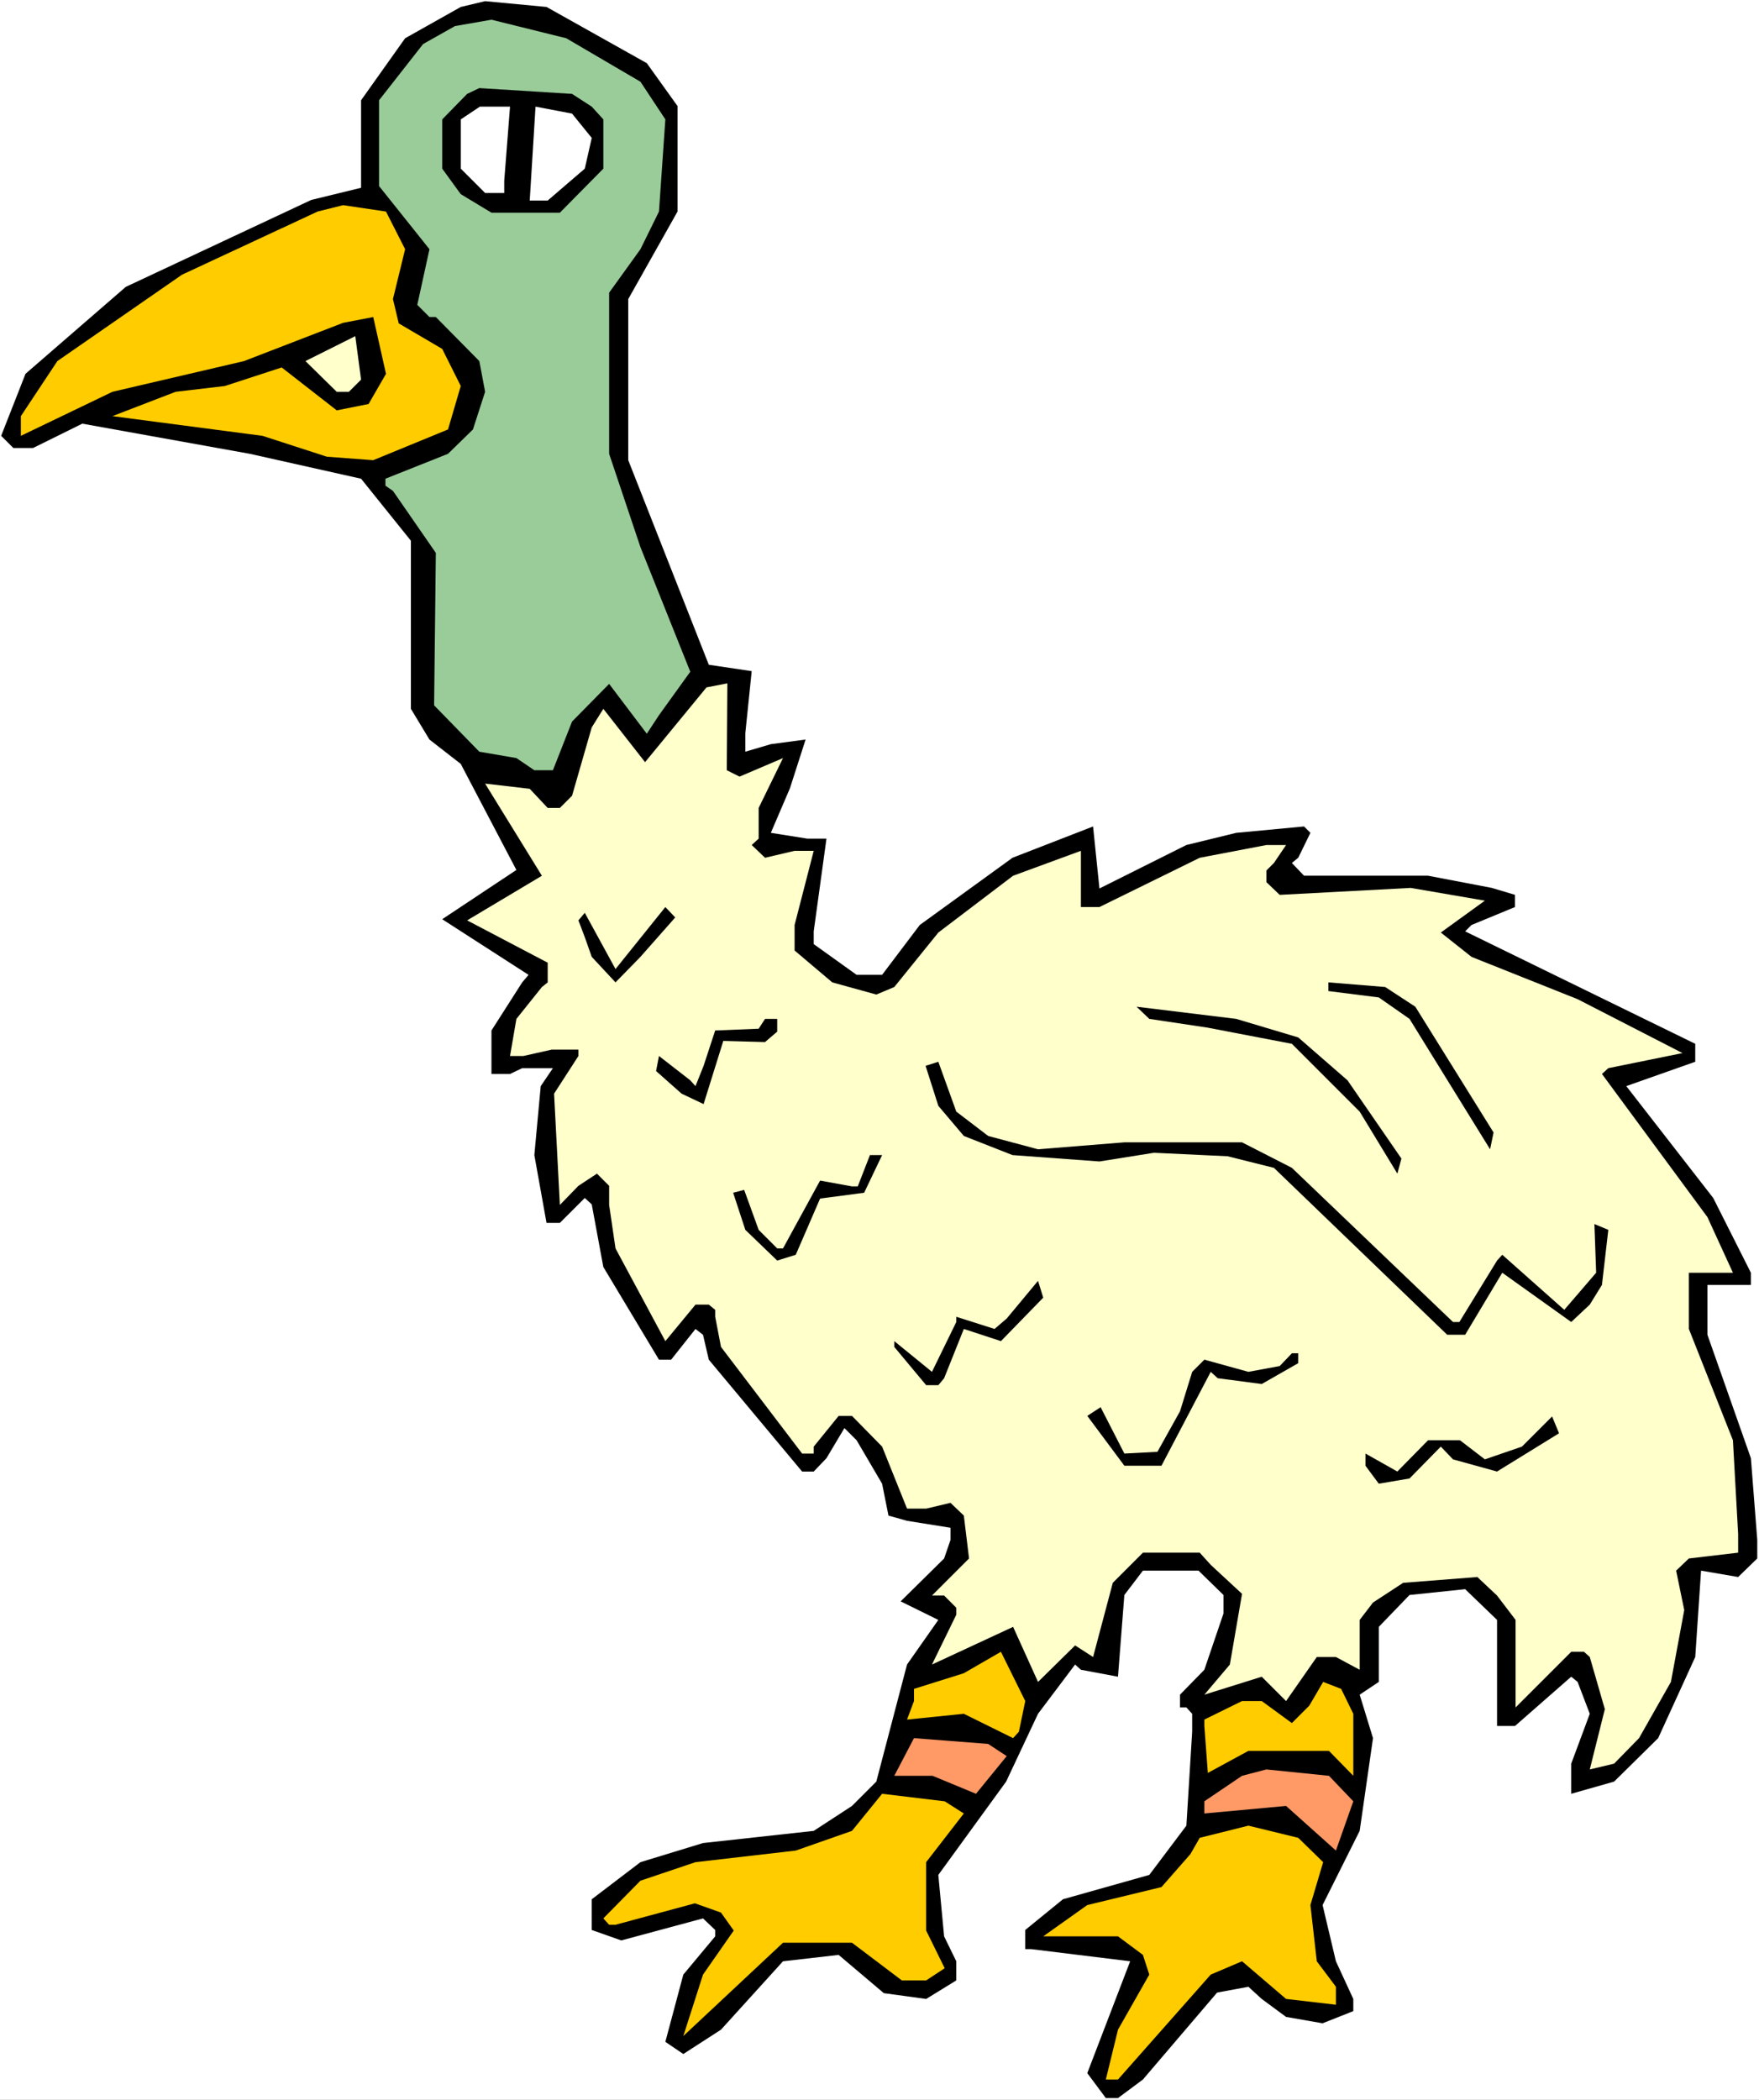 <?xml version="1.0" encoding="UTF-8" standalone="no"?>
<svg
   version="1.0"
   width="129.766mm"
   height="154.873mm"
   id="svg24"
   sodipodi:docname="Creature 37.wmf"
   xmlns:inkscape="http://www.inkscape.org/namespaces/inkscape"
   xmlns:sodipodi="http://sodipodi.sourceforge.net/DTD/sodipodi-0.dtd"
   xmlns="http://www.w3.org/2000/svg"
   xmlns:svg="http://www.w3.org/2000/svg">
  <rect width="100%" height="100%" fill="#808080" stroke="none"/>
  <sodipodi:namedview
     id="namedview24"
     pagecolor="#ffffff"
     bordercolor="#000000"
     borderopacity="0.25"
     inkscape:showpageshadow="2"
     inkscape:pageopacity="0.0"
     inkscape:pagecheckerboard="0"
     inkscape:deskcolor="#d1d1d1"
     inkscape:document-units="mm" />
  <defs
     id="defs1">
    <pattern
       id="WMFhbasepattern"
       patternUnits="userSpaceOnUse"
       width="6"
       height="6"
       x="0"
       y="0" />
  </defs>
  <path
     style="fill:#ffffff;fill-opacity:1;fill-rule:evenodd;stroke:none"
     d="M 0,585.347 H 490.455 V 0 H 0 Z"
     id="path1" />
  <path
     style="fill:#000000;fill-opacity:1;fill-rule:evenodd;stroke:none"
     d="m 180.345,17.61 8.565,11.956 V 58.971 L 175.174,83.367 v 44.915 l 22.462,57.032 11.958,1.777 -1.778,17.287 v 5.17 l 7.11,-2.1 9.696,-1.293 -4.363,13.571 -5.333,12.44 10.181,1.616 h 5.333 l -3.555,25.85 v 3.554 l 11.958,8.563 h 7.11 l 10.504,-13.895 25.856,-18.741 22.462,-8.724 1.778,17.287 24.24,-12.117 13.898,-3.393 18.907,-1.777 1.778,1.777 -3.394,6.947 -1.778,1.454 3.394,3.554 h 34.582 l 17.776,3.393 6.464,1.939 v 3.393 l -12.12,5.008 -1.778,1.777 64.155,31.343 v 5.008 l -19.23,6.786 24.24,31.182 10.504,20.842 v 3.393 H 476.073 V 372.082 l 12.12,34.413 1.778,22.781 v 5.17 l -5.333,5.17 -10.342,-1.777 -1.616,24.073 -10.342,22.619 -12.282,12.117 -11.958,3.393 v -8.401 l 5.171,-13.895 -3.394,-8.886 -1.778,-1.454 -15.675,13.733 h -5.01 v -29.566 l -8.888,-8.563 -15.514,1.616 -8.565,8.886 v 15.349 l -5.333,3.554 3.717,12.117 -3.717,25.85 -10.342,20.68 3.717,15.672 4.848,10.502 v 3.393 l -8.565,3.393 -10.181,-1.777 -6.787,-5.008 -3.717,-3.393 -8.726,1.616 -20.685,24.235 -6.949,5.17 h -3.394 l -5.171,-6.947 11.958,-31.182 -27.634,-3.393 h -1.616 v -5.332 l 10.504,-8.563 24.078,-6.786 10.342,-13.733 1.616,-26.173 v -5.008 l -1.616,-1.777 h -1.778 v -3.554 l 6.787,-6.947 5.333,-15.672 v -5.17 l -6.949,-6.786 h -15.514 l -5.171,6.786 -1.778,22.781 -10.342,-1.939 -1.616,-1.454 -10.342,13.733 -8.888,18.903 -18.907,26.012 1.616,17.126 3.394,6.947 v 5.332 l -8.403,5.17 -11.797,-1.616 -12.605,-10.663 -15.514,1.777 -17.291,19.065 -10.504,6.786 -5.01,-3.393 5.01,-18.741 8.888,-10.663 v -1.777 l -3.394,-3.231 -22.786,6.139 -8.242,-2.908 v -8.563 l 13.574,-10.34 17.453,-5.332 30.866,-3.393 10.666,-6.947 6.787,-6.786 8.565,-32.636 8.726,-12.44 -10.504,-5.17 12.12,-11.956 1.778,-5.17 v -3.393 l -12.12,-1.939 -5.171,-1.454 -1.778,-8.886 -7.11,-12.117 -3.394,-3.393 -5.01,8.401 -3.555,3.716 h -3.232 l -26.018,-31.182 -1.616,-6.947 -2.101,-1.616 -6.787,8.563 h -3.394 l -15.514,-25.85 -3.232,-17.449 -1.939,-1.777 -6.949,6.947 h -3.717 l -3.394,-18.903 1.778,-19.226 3.394,-5.008 h -8.565 l -3.394,1.616 h -5.171 v -12.117 l 8.565,-13.41 1.778,-2.1 -24.078,-15.51 20.685,-13.733 -15.514,-29.566 -8.726,-6.786 -5.171,-8.563 V 150.739 L 100.677,133.452 69.65,126.505 22.947,118.103 9.211,124.889 H 3.717 L 0.323,121.496 7.11,104.209 35.067,79.974 86.779,55.74 100.677,52.347 V 27.951 l 12.282,-17.287 15.514,-8.724 6.787,-1.616 17.13,1.616 z"
     id="path2" />
  <path
     style="fill:#99cc99;fill-opacity:1;fill-rule:evenodd;stroke:none"
     d="m 178.568,22.781 6.949,10.502 -1.778,25.689 -5.171,10.502 -8.726,12.117 v 44.915 l 8.726,26.012 13.898,34.736 -8.726,12.117 -3.394,5.17 -10.504,-13.895 -10.342,10.502 -5.333,13.571 h -5.171 l -5.01,-3.393 -10.342,-1.777 -12.605,-12.925 0.485,-42.491 -11.958,-17.287 -2.101,-1.454 v -1.939 l 17.453,-6.947 6.949,-6.786 3.394,-10.502 -1.616,-8.563 -12.12,-12.279 h -1.778 l -3.394,-3.393 3.394,-15.51 -14.059,-17.61 V 27.951 l 12.282,-15.672 8.888,-5.008 10.181,-1.777 20.846,5.17 z"
     id="path3" />
  <path
     style="fill:#000000;fill-opacity:1;fill-rule:evenodd;stroke:none"
     d="m 164.993,29.728 3.232,3.554 v 13.733 l -12.12,12.279 h -19.069 l -8.565,-5.17 -5.171,-7.109 V 33.282 l 6.949,-7.109 3.394,-1.616 25.856,1.616 z"
     id="path4" />
  <path
     style="fill:#ffffff;fill-opacity:1;fill-rule:evenodd;stroke:none"
     d="m 140.592,50.408 v 3.393 h -5.333 l -6.787,-6.786 V 33.282 l 5.333,-3.554 h 8.403 z"
     id="path5" />
  <path
     style="fill:#ffffff;fill-opacity:1;fill-rule:evenodd;stroke:none"
     d="m 164.993,38.452 -1.939,8.563 -10.342,8.886 h -5.01 l 1.616,-26.173 10.181,1.939 z"
     id="path6" />
  <path
     style="fill:#ffcc00;fill-opacity:1;fill-rule:evenodd;stroke:none"
     d="m 112.958,69.473 -3.394,13.895 1.616,6.786 12.12,7.109 5.171,10.34 -3.555,12.117 -20.846,8.563 -12.928,-0.969 -17.938,-5.816 -41.854,-5.493 17.614,-6.786 13.736,-1.616 15.837,-5.17 15.352,11.956 8.888,-1.777 4.848,-8.401 -3.555,-15.833 -8.403,1.616 -27.634,10.663 -36.683,8.563 -25.533,12.279 v -5.493 L 15.998,100.654 50.742,76.581 88.557,58.971 l 7.11,-1.777 11.958,1.777 z"
     id="path7" />
  <path
     style="fill:#ffffcc;fill-opacity:1;fill-rule:evenodd;stroke:none"
     d="m 97.283,109.217 h -3.394 l -8.726,-8.563 13.898,-6.947 1.616,12.117 z"
     id="path8" />
  <path
     style="fill:#ffffcc;fill-opacity:1;fill-rule:evenodd;stroke:none"
     d="m 202.646,214.719 3.555,1.777 12.12,-5.17 -6.787,13.895 v 8.563 l -1.939,1.777 3.717,3.554 8.242,-1.939 h 5.333 l -5.333,20.68 v 7.109 l 10.504,8.886 12.282,3.393 5.01,-2.1 12.282,-15.187 20.846,-15.833 18.907,-6.947 v 15.672 h 5.171 l 27.957,-13.733 18.584,-3.554 h 5.494 l -3.394,5.008 -2.101,2.1 v 3.231 l 3.717,3.554 36.522,-1.939 20.685,3.554 -12.282,8.886 8.565,6.786 29.573,11.794 29.25,15.025 -20.685,4.201 -1.778,1.616 29.411,39.906 7.11,15.51 h -12.282 v 15.672 l 12.282,31.02 1.454,26.173 v 5.17 l -13.736,1.616 -3.555,3.393 2.262,10.986 -3.717,20.034 -8.888,15.672 -6.949,7.109 -6.787,1.616 4.202,-16.803 -4.202,-14.541 -1.616,-1.454 h -3.555 l -15.514,15.51 v -24.396 l -5.171,-6.786 -5.494,-5.17 -20.685,1.616 -8.403,5.493 -3.717,4.847 v 13.895 l -6.626,-3.554 h -5.333 l -8.565,12.279 -6.787,-6.786 -15.998,5.008 7.11,-8.401 3.394,-19.711 -8.726,-8.078 -3.07,-3.393 h -15.837 l -8.403,8.401 -5.494,20.68 -5.01,-3.231 -10.342,10.179 -6.949,-15.349 -22.624,10.502 6.787,-13.895 v -1.939 l -3.394,-3.393 h -3.394 l 10.342,-10.34 -1.454,-11.956 -3.717,-3.554 -6.787,1.616 h -5.333 l -6.949,-17.287 -8.403,-8.563 h -3.717 l -6.949,8.563 v 1.939 h -3.232 l -22.624,-29.728 -1.616,-8.401 v -1.939 l -1.778,-1.454 h -3.717 l -8.403,10.179 -13.898,-25.85 -1.778,-12.117 v -5.332 l -3.394,-3.393 -5.171,3.393 -5.171,5.332 -1.616,-31.02 6.787,-10.502 v -1.777 h -7.434 l -7.918,1.777 h -3.717 l 1.778,-10.34 7.11,-8.886 1.616,-1.293 v -5.493 l -22.462,-11.794 20.846,-12.44 -15.837,-25.689 12.443,1.454 5.01,5.332 h 3.394 l 3.394,-3.393 5.494,-19.065 3.232,-5.17 11.635,14.864 17.13,-20.842 5.818,-1.131 z"
     id="path9" />
  <path
     style="fill:#000000;fill-opacity:1;fill-rule:evenodd;stroke:none"
     d="m 178.568,266.742 -6.949,7.109 -6.626,-7.109 -1.939,-5.493 -1.778,-4.685 1.778,-2.1 8.565,15.672 13.898,-17.287 2.747,2.908 z"
     id="path10" />
  <path
     style="fill:#000000;fill-opacity:1;fill-rule:evenodd;stroke:none"
     d="m 394.627,280.637 21.816,35.059 -0.97,4.685 -22.462,-36.352 -8.565,-5.978 -14.059,-1.777 v -2.423 l 15.837,1.293 z"
     id="path11" />
  <path
     style="fill:#000000;fill-opacity:1;fill-rule:evenodd;stroke:none"
     d="m 361.984,289.2 13.736,11.956 15.029,21.811 -1.131,4.201 -10.504,-17.287 -18.907,-18.903 -23.594,-4.524 -16.16,-2.423 -3.555,-3.393 27.795,3.393 z"
     id="path12" />
  <path
     style="fill:#000000;fill-opacity:1;fill-rule:evenodd;stroke:none"
     d="m 216.705,287.584 -3.394,2.908 -11.635,-0.323 -5.494,17.61 -6.141,-2.908 -7.11,-6.301 0.808,-4.201 8.726,6.786 1.454,1.616 2.262,-5.655 3.232,-9.855 12.12,-0.485 1.778,-2.747 h 3.394 z"
     id="path13" />
  <path
     style="fill:#000000;fill-opacity:1;fill-rule:evenodd;stroke:none"
     d="m 266.64,309.88 8.888,6.786 13.898,3.716 24.078,-1.939 h 32.805 l 13.898,7.109 44.925,42.976 h 1.778 l 10.504,-17.126 1.454,-1.616 17.291,15.349 8.888,-10.34 -0.485,-13.571 3.878,1.616 -1.778,15.349 -3.394,5.493 -5.171,4.847 -19.23,-13.733 -10.342,17.287 h -5.01 l -48.318,-46.53 -12.928,-3.231 -20.523,-0.969 -15.19,2.423 -24.24,-1.777 -13.574,-5.332 -7.11,-8.401 -3.555,-11.148 3.555,-1.131 z"
     id="path14" />
  <path
     style="fill:#000000;fill-opacity:1;fill-rule:evenodd;stroke:none"
     d="m 240.945,332.499 -12.282,1.616 -6.787,15.672 -5.171,1.616 -8.888,-8.563 -3.394,-10.34 3.07,-0.808 4.04,11.148 5.171,5.17 h 1.616 l 10.342,-18.903 8.888,1.616 h 1.616 l 3.394,-8.724 h 3.394 z"
     id="path15" />
  <path
     style="fill:#000000;fill-opacity:1;fill-rule:evenodd;stroke:none"
     d="m 290.88,361.742 -11.797,12.117 -10.342,-3.393 -5.494,13.733 -1.616,1.939 h -3.394 l -8.888,-10.663 v -1.616 l 10.504,8.563 6.787,-13.895 v -1.454 l 10.666,3.393 3.394,-2.908 8.726,-10.502 z"
     id="path16" />
  <path
     style="fill:#000000;fill-opacity:1;fill-rule:evenodd;stroke:none"
     d="m 361.984,379.999 -10.181,5.816 -12.282,-1.616 -1.939,-1.777 -13.736,26.173 h -10.342 l -10.342,-13.895 3.717,-2.423 6.626,12.925 9.211,-0.485 6.302,-11.309 3.394,-10.986 3.394,-3.393 12.282,3.393 8.726,-1.616 3.394,-3.554 h 1.778 z"
     id="path17" />
  <path
     style="fill:#000000;fill-opacity:1;fill-rule:evenodd;stroke:none"
     d="m 417.412,410.211 -12.282,-3.393 -3.394,-3.554 -8.726,8.886 -8.565,1.454 -3.717,-5.008 v -3.393 l 8.888,5.008 8.565,-8.724 h 8.888 l 6.949,5.332 10.342,-3.554 8.403,-8.401 1.939,4.685 z"
     id="path18" />
  <path
     style="fill:#ffcc00;fill-opacity:1;fill-rule:evenodd;stroke:none"
     d="m 284.092,482.753 -1.616,1.777 -13.736,-6.786 -15.837,1.616 1.939,-5.17 v -3.393 l 13.898,-4.362 10.342,-5.978 6.787,13.733 z"
     id="path19" />
  <path
     style="fill:#ffcc00;fill-opacity:1;fill-rule:evenodd;stroke:none"
     d="m 377.336,477.745 v 17.287 l -6.787,-6.947 h -22.462 l -11.312,6.139 -0.97,-13.087 v -1.777 l 10.504,-5.17 h 5.494 l 8.403,6.139 4.848,-4.847 3.878,-6.624 5.01,1.939 z"
     id="path20" />
  <path
     style="fill:#ff9966;fill-opacity:1;fill-rule:evenodd;stroke:none"
     d="m 280.699,489.539 -8.565,10.502 -12.12,-5.008 h -10.666 l 5.494,-10.502 20.685,1.616 z"
     id="path21" />
  <path
     style="fill:#ff9966;fill-opacity:1;fill-rule:evenodd;stroke:none"
     d="m 377.336,502.141 -4.848,13.733 -13.898,-12.44 -22.786,2.1 v -3.393 l 10.504,-7.109 6.787,-1.777 17.453,1.777 z"
     id="path22" />
  <path
     style="fill:#ffcc00;fill-opacity:1;fill-rule:evenodd;stroke:none"
     d="m 268.74,505.534 -10.504,13.571 v 19.065 l 5.171,10.502 -5.171,3.393 h -6.787 l -13.898,-10.502 h -19.23 l -27.795,26.012 5.494,-17.126 8.565,-12.279 -3.555,-5.008 -7.272,-2.585 -22.139,5.978 h -1.778 l -1.616,-1.777 10.342,-10.502 15.352,-5.17 27.957,-3.231 15.675,-5.493 8.403,-10.34 17.453,2.1 z"
     id="path23" />
  <path
     style="fill:#ffcc00;fill-opacity:1;fill-rule:evenodd;stroke:none"
     d="m 368.932,519.105 -3.555,11.956 1.778,15.672 5.333,7.109 v 5.008 l -13.898,-1.616 -12.282,-10.502 -8.726,3.716 -25.856,29.243 h -3.394 l 3.394,-13.895 8.726,-15.349 -1.778,-5.493 -6.949,-5.17 h -20.846 l 12.282,-8.724 20.685,-5.008 8.08,-9.209 2.586,-4.524 13.574,-3.393 13.898,3.393 z"
     id="path24" />
</svg>

